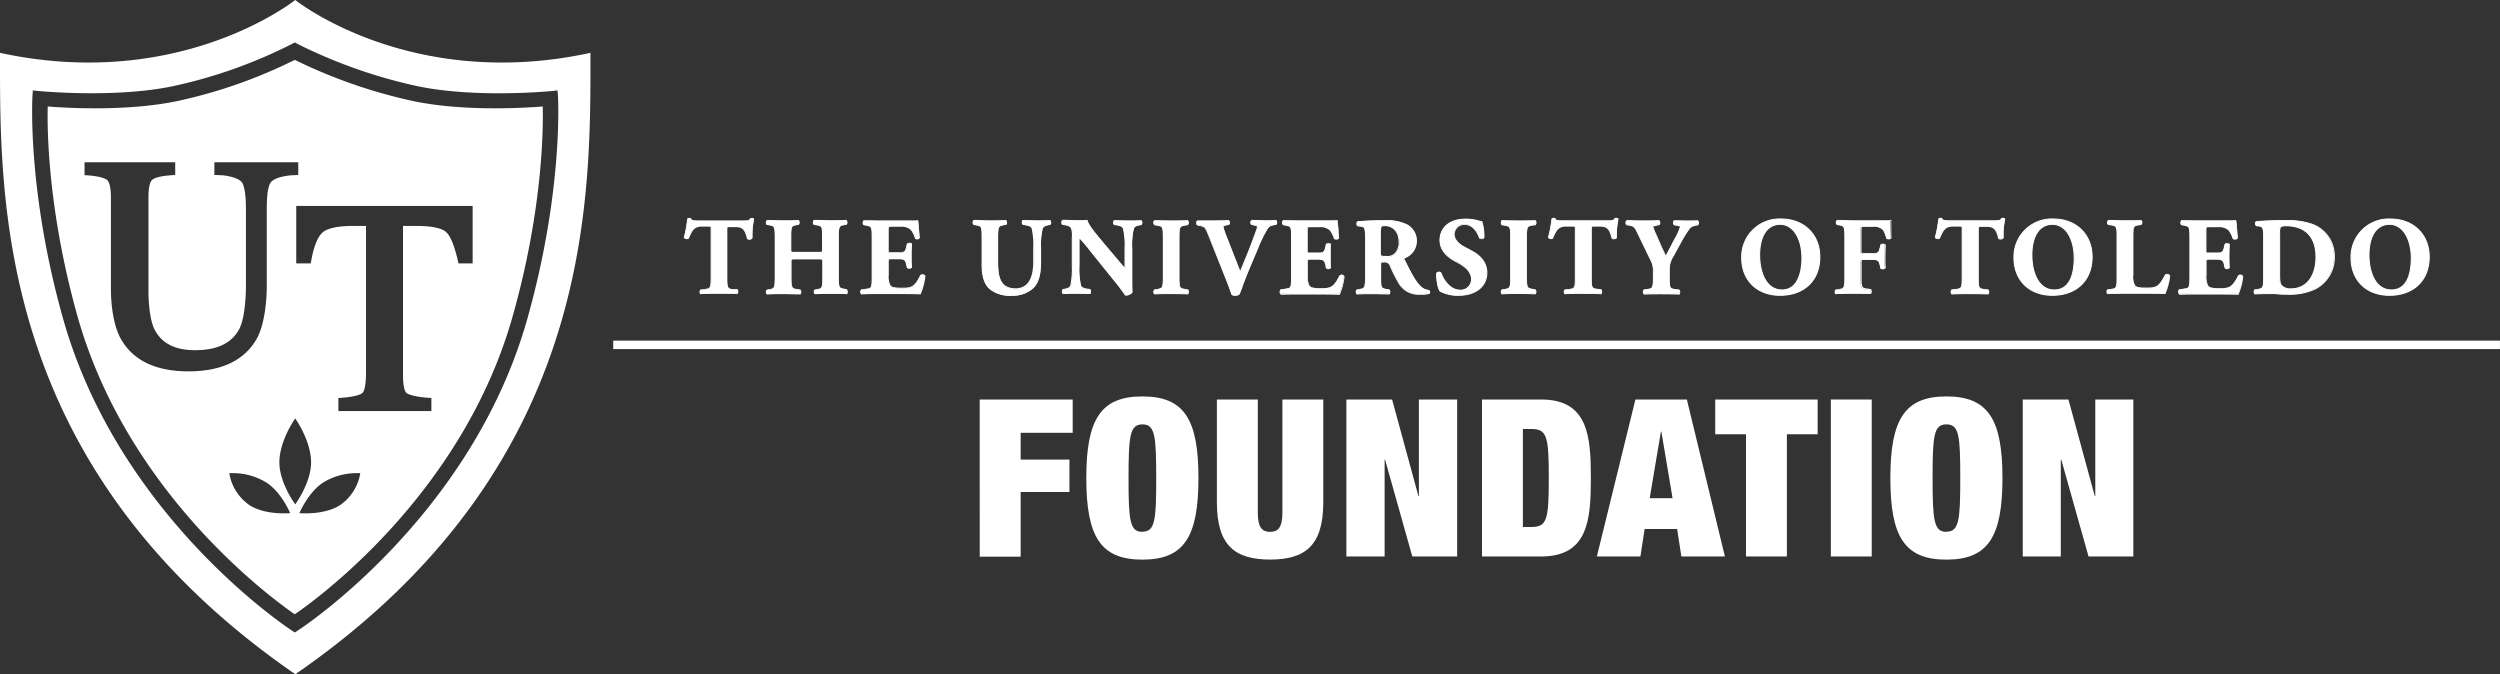 <svg xmlns="http://www.w3.org/2000/svg" viewBox="0 0 591.41 159.52"><rect x="0" y="0" width="591.41" height="159.52" fill="#333333" stroke="none"/><defs><style>.cls-1{fill:#fff;}</style></defs><g id="_1-Color" data-name="1-Color"><path class="cls-1" d="M227.23,69.11c-42.66,9.26-69.84-12.5-69.84-12.5S130.2,78.37,87.55,69.11c0,34.84-1,98.17,69.86,147C228.27,167.28,227.23,104,227.23,69.11Zm-14.89,62.77c-13.25,47.21-53.94,73.64-54.35,73.9l-.69.45-.69-.45c-.41-.26-40.92-26.69-54.17-73.9-8.54-30.43-7.22-52.37-7.21-52.59L95.32,78l1.32.14c.18,0,18,1.77,31.9-1.16a115.9,115.9,0,0,0,28.13-10l.61-.33.61.33a120.15,120.15,0,0,0,28.34,10c13.92,2.93,31.72,1.18,31.9,1.16l1.32-.14.09,1.33C219.56,79.51,220.88,101.45,212.34,131.88Z" transform="translate(-87.55 -56.61)"/><path class="cls-1" d="M215.94,81.8c-4.42.35-18.78,1.22-30.76-1.3a122.42,122.42,0,0,1-27.89-9.73,118,118,0,0,1-27.7,9.73c-12,2.52-26.33,1.65-30.75,1.3-.13,5-.07,24.19,7,49.48,11.82,42.11,46.16,67,51.44,70.65,5.28-3.62,39.78-28.57,51.59-70.65C216,106,216.07,86.81,215.94,81.8Zm-83.79,62.66c-7.79,0-13.19-2.61-16.05-7.76-1.54-2.73-2.31-7.35-2.31-11.76V103.37c0-2.92-.54-3.85-.86-4.14s-1.39-.88-4.51-1.13l-.87-.06V95H129V98l-.87.06c-3.18.22-4.24.78-4.59,1.1s-.87,1.22-.87,4.17v22.07c0,3.46.46,7.17,1.39,9.05,1.68,3.36,4.83,5,9.64,5,5.3,0,8.74-1.68,10.52-5.15,1-2,1.51-6.11,1.51-10.35V106c0-4.57-.68-6-1.09-6.42s-1.7-1.23-4.53-1.51L138.26,98V95h19.85V98l-1.84.09c-3,.33-4.16,1.05-4.61,1.6s-1,1.9-1,6.33v18c0,4.9-.78,9.8-2.31,12.61C145.47,141.82,140,144.46,132.15,144.46Zm14.37,31.61a11.39,11.39,0,0,1-4.73-7.51,15.1,15.1,0,0,1,8.87,2.26c3.56,2.36,5.53,7.18,5.53,7.18S150.3,178.56,146.52,176.07ZM153.64,166c0-5.16,3.75-10.41,3.75-10.41s3.75,5.25,3.75,10.41c0,4.85-3.75,9.92-3.75,9.92S153.64,170.85,153.64,166Zm14.41,10.07c-3.79,2.49-9.67,1.93-9.67,1.93s2-4.82,5.53-7.18a15.09,15.09,0,0,1,8.87-2.26A11.44,11.44,0,0,1,168.05,176.07ZM196,118.92l-.16-.74c-1-4.32-2-6-2.79-6.7s-2.59-1.43-7.25-1.43h-2.91v35.38c0,3.18.62,4,.89,4.2s1.53.82,4.95,1.07l.87.06v3.09h-22v-3.09l.87-.06c3.63-.28,4.6-.91,4.85-1.16s.82-1.23.82-4.92V110.05H171.2c-4.46,0-6.39.79-7.22,1.45s-2,2.34-2.78,6.65l-.14.77h-3.43v-13.6h41.73v13.6Z" transform="translate(-87.55 -56.61)"/><rect class="cls-1" x="145.07" y="80.58" width="446.33" height="2"/><path class="cls-1" d="M534.87,108.78h0v0c-.34.05-1.68.08-3.51.08H525.9c-1.27,0-2.57,0-3.68-.07a.44.44,0,0,0-.24.39.62.62,0,0,0,.2.58l.52.08c1.15.23,1.29.4,1.29,2.8v9.67c0,2.41-.14,2.57-1.29,2.75l-.88.14a.64.64,0,0,0-.17.48.6.6,0,0,0,.2.49c1.6,0,2.89-.08,4-.08s2.52,0,4.14.08h0a.68.68,0,0,0,.15-.48.64.64,0,0,0-.17-.49l-1-.13c-1.15-.18-1.3-.34-1.3-2.75v-3.51c0-.69,0-.74.7-.74h2c1.35,0,1.6.19,1.89,1.43l.13.64a.81.81,0,0,0,1.06-.06c-.06-.75-.08-1.71-.08-2.7s0-2,.07-2.8a.7.7,0,0,0-.55-.2.59.59,0,0,0-.5.19l-.13.62c-.29,1.26-.51,1.43-1.89,1.43h-2c-.68,0-.7,0-.7-.75v-4.7c0-1,0-1,.83-1h2a3.07,3.07,0,0,1,2.52.84,6.81,6.81,0,0,1,.77,2,.93.93,0,0,0,.51.14c.27,0,.47-.1.53-.28-.05-1.66-.05-3.43-.09-4Z" transform="translate(-87.55 -56.61)"/><path class="cls-1" d="M521.81,126.26l0,0a.7.7,0,0,1-.25-.59.74.74,0,0,1,.22-.58l0,0,.88-.13c1-.16,1.19-.19,1.19-2.63V112.6c0-2.44-.16-2.47-1.2-2.68l-.56-.09a.74.74,0,0,1-.25-.71.55.55,0,0,1,.32-.49h.05c1.12,0,2.43.08,3.67.08h5.46c1.82,0,3.16,0,3.49-.08l.13,0,0,.23c0,.29,0,.9,0,1.66s0,1.54.05,2.34v0a.63.63,0,0,1-.65.37,1,1,0,0,1-.58-.17l0,0v0a6.84,6.84,0,0,0-.75-2,2.94,2.94,0,0,0-2.42-.8h-2c-.7,0-.7,0-.7.91v4.7c0,.62,0,.62.57.62h2c1.31,0,1.5-.13,1.77-1.33l.15-.67a.73.73,0,0,1,.6-.24.79.79,0,0,1,.65.26l0,0v0c0,.88-.07,1.85-.07,2.79s0,2,.08,2.7v0l0,0a.78.78,0,0,1-.66.29.74.74,0,0,1-.59-.23l0,0-.13-.64c-.28-1.18-.47-1.33-1.77-1.33h-2c-.57,0-.57,0-.57.62v3.51c0,2.44.16,2.47,1.19,2.63l1,.13,0,0a.8.8,0,0,1,.21.59.83.83,0,0,1-.19.58l0,0H530c-1.71-.06-2.95-.08-4.14-.08s-2.44,0-4,.08Zm4.09-.33c1.18,0,2.41,0,4.1.08a.75.75,0,0,0,.08-.37.55.55,0,0,0-.1-.37l-.92-.13c-1.26-.19-1.4-.49-1.4-2.87v-3.51c0-.75.05-.87.82-.87h2c1.41,0,1.71.23,2,1.53l.13.61a.64.64,0,0,0,.38.11.62.62,0,0,0,.43-.14c0-.75-.08-1.69-.08-2.67s0-1.88.07-2.76a.66.66,0,0,0-.42-.12.6.6,0,0,0-.39.12l-.12.6c-.3,1.31-.58,1.52-2,1.52h-2c-.77,0-.82-.12-.82-.87v-4.7c0-1,0-1.16,1-1.16h2a3.21,3.21,0,0,1,2.62.89,6.74,6.74,0,0,1,.77,2,.89.89,0,0,0,.41.1.42.42,0,0,0,.4-.18c0-.8,0-1.62,0-2.32s0-1.3,0-1.61c-.49,0-1.74.07-3.39.07H525.9c-1.24,0-2.53,0-3.65-.08a.37.37,0,0,0-.14.28.55.55,0,0,0,.12.46l.48.07c1.28.25,1.41.53,1.41,2.92v9.67c0,2.38-.15,2.68-1.4,2.87l-.84.13a.61.61,0,0,0-.1.37.58.58,0,0,0,.11.37C523.48,126,524.75,125.93,525.9,125.93Z" transform="translate(-87.55 -56.61)"/><path class="cls-1" d="M265.52,108.17a.64.64,0,0,0-.37.1c-.23.53-.63.55-2.31.55h-9.67c-2,0-2-.11-2.16-.54a.67.67,0,0,0-.39-.11.62.62,0,0,0-.4.16c-.05.26-.09.57-.14.91a23.86,23.86,0,0,1-.71,3.53.64.64,0,0,0,.62.34.73.73,0,0,0,.4-.11c.77-1.86,1.3-2.91,3.19-2.91h1.62c.59,0,.59.09.59.72v11.46c0,2.41-.15,2.57-1.3,2.75l-1.19.14a.64.64,0,0,0-.17.48.6.6,0,0,0,.2.49c1.82,0,3.17-.08,4.42-.08s2.46,0,4.15.08h0a.68.68,0,0,0,.15-.48.64.64,0,0,0-.17-.49l-1-.13c-1.15-.18-1.29-.34-1.29-2.75V110.81c0-.65.06-.72.66-.72h1.56c2,0,2.3,1.26,2.73,2.87.08.13.32.15.42.15a.74.74,0,0,0,.61-.25,18.77,18.77,0,0,1,.38-4.49A.6.6,0,0,0,265.52,108.17Z" transform="translate(-87.55 -56.61)"/><path class="cls-1" d="M253.29,126.26l0,0a.7.7,0,0,1-.25-.59.74.74,0,0,1,.22-.58l0,0,1.22-.14c1-.16,1.18-.19,1.18-2.63V110.81c0-.6,0-.6-.46-.6h-1.61c-1.83,0-2.31,1-3.08,2.84l0,0,0,0a1,1,0,0,1-.47.13.78.78,0,0,1-.74-.42l0,0,0,0a23.76,23.76,0,0,0,.71-3.52c0-.35.09-.65.14-.91v0l0,0a.77.77,0,0,1,.94,0l0,0,0,0c.11.36.14.46,2,.46h9.67c1.69,0,2,0,2.19-.48l0,0,0,0a.71.71,0,0,1,.43-.11.69.69,0,0,1,.52.25l0,0,0,.05a19.19,19.19,0,0,0-.38,4.46v.06a.81.81,0,0,1-.72.31.63.63,0,0,1-.53-.21v0c-.43-1.61-.74-2.78-2.61-2.78h-1.56c-.52,0-.54,0-.54.6v11.46c0,2.44.16,2.47,1.19,2.63L262,125l0,0a.8.8,0,0,1,.21.59.83.83,0,0,1-.19.58l0,0h-.06c-1.77-.06-3.05-.08-4.16-.08s-2.5,0-4.42.08Zm4.46-.33c1.1,0,2.37,0,4.12.08a.75.75,0,0,0,.08-.37.55.55,0,0,0-.1-.37l-1-.13c-1.27-.19-1.41-.49-1.41-2.87V110.81c0-.72.12-.85.79-.85h1.56c2.05,0,2.42,1.36,2.84,2.94a.44.44,0,0,0,.31.08.67.67,0,0,0,.48-.15,19.28,19.28,0,0,1,.37-4.43.5.5,0,0,0-.28-.1.45.45,0,0,0-.27.06c-.28.59-.83.59-2.41.59h-9.67c-1.9,0-2.1-.09-2.27-.59a.51.51,0,0,0-.56,0c-.05.25-.09.53-.13.85a24.75,24.75,0,0,1-.71,3.51.57.57,0,0,0,.49.23.82.82,0,0,0,.31-.07c.75-1.84,1.32-3,3.29-3h1.61c.68,0,.71.19.71.85v11.46c0,2.38-.14,2.68-1.4,2.87l-1.15.14a.55.55,0,0,0-.1.36.56.56,0,0,0,.11.37C255.27,126,256.58,125.93,257.75,125.93Z" transform="translate(-87.55 -56.61)"/><path class="cls-1" d="M287.31,125.05c-1.17-.21-1.32-.38-1.32-2.78V112.6c0-2.4.15-2.57,1.32-2.8l.54-.08a.67.67,0,0,0,.17-.49.62.62,0,0,0-.19-.49c-1.22.06-2.42.08-3.67.08s-2.48,0-4-.07a.76.76,0,0,0,0,1l.71.11c1.14.2,1.29.32,1.29,2.77v3c0,.74,0,.74-1.06.74h-5.4c-1.06,0-1.06,0-1.06-.74v-3c0-2.4.14-2.57,1.24-2.8l.57-.08a.67.67,0,0,0,.17-.49.6.6,0,0,0-.2-.49c-1.11.05-2.39.08-3.61.08s-2.61,0-3.89-.07a.73.73,0,0,0,0,1l.62.08c1.15.23,1.3.4,1.3,2.8v9.67c0,2.4-.15,2.57-1.29,2.8l-.64.09a.61.61,0,0,0-.18.48.6.6,0,0,0,.2.49c1.33,0,2.63-.08,3.87-.08s2.45,0,4,.07a.61.61,0,0,0,.17-.48.61.61,0,0,0-.18-.49l-.83-.1c-1.15-.21-1.3-.38-1.3-2.78v-3.74c0-.71,0-.72,1.06-.72h5.4c1.06,0,1.06,0,1.06.72v3.74c0,2.45-.15,2.58-1.29,2.8l-.59.09a.61.61,0,0,0-.17.48.59.59,0,0,0,.19.49c1.25,0,2.54-.08,3.82-.08s2.47,0,3.77.08h0a.61.61,0,0,0,.17-.48.61.61,0,0,0-.18-.49Z" transform="translate(-87.55 -56.61)"/><path class="cls-1" d="M280.3,126.26l0,0a.76.76,0,0,1-.25-.6.78.78,0,0,1,.22-.58l0,0,.62-.09c1.05-.21,1.19-.24,1.19-2.68v-3.74c0-.59,0-.59-.94-.59h-5.4c-.93,0-.93,0-.93.59v3.74c0,2.44.15,2.47,1.19,2.65l.88.13a.72.72,0,0,1,.24.59.78.78,0,0,1-.22.58l0,0h0c-1.62,0-2.88-.07-4-.07-1.24,0-2.54,0-3.87.08h0l0,0a.73.73,0,0,1-.25-.6.78.78,0,0,1,.22-.58l0,0,.67-.09c1-.21,1.19-.24,1.19-2.68V112.6c0-2.44-.16-2.47-1.2-2.68l-.67-.09a.75.75,0,0,1-.24-.6.78.78,0,0,1,.22-.58l0,0h0c1.37,0,2.68.07,3.89.07s2.49,0,3.61-.08h0l0,0a.7.7,0,0,1,.25.59.77.77,0,0,1-.22.59l-.06,0-.56.09c-1,.2-1.13.23-1.13,2.67v3c0,.62,0,.62.93.62h5.4c.94,0,.94,0,.94-.62v-3c0-2.44-.14-2.46-1.2-2.65l-.75-.12a.87.87,0,0,1,0-1.18l0,0h0c1.6,0,2.82.07,4,.07s2.45,0,3.66-.08h0l0,0a.72.72,0,0,1,.24.59.77.77,0,0,1-.22.59l-.05,0-.54.09c-1.05.2-1.21.23-1.21,2.67v9.67c0,2.44.16,2.47,1.21,2.65l.68.13a.75.75,0,0,1,.24.59.78.78,0,0,1-.22.58l0,0h-.05c-1.32-.06-2.58-.08-3.78-.08s-2.56,0-3.81.08Zm3.86-.33c1.19,0,2.44,0,3.74.08a.65.65,0,0,0,.1-.37.52.52,0,0,0-.12-.37l-.59-.1c-1.28-.22-1.42-.52-1.42-2.9V112.6c0-2.37.14-2.67,1.42-2.92l.5-.08a.61.61,0,0,0,.1-.37.52.52,0,0,0-.11-.36c-1.19,0-2.38.08-3.62.08s-2.35,0-3.92-.07a.66.66,0,0,0,0,.73l.66.09c1.27.23,1.41.5,1.41,2.9v3c0,.84-.1.87-1.19.87h-5.4c-1.07,0-1.18,0-1.18-.87v-3c0-2.39.12-2.66,1.34-2.92l.53-.08a.61.61,0,0,0,.1-.37.55.55,0,0,0-.11-.36c-1.1,0-2.37.08-3.57.08s-2.5,0-3.85-.07a.64.64,0,0,0-.09.35.59.59,0,0,0,.11.38l.59.07c1.28.25,1.41.53,1.41,2.92v9.67c0,2.37-.15,2.67-1.4,2.92l-.61.09a.55.55,0,0,0-.1.36.53.53,0,0,0,.11.36c1.32,0,2.6-.07,3.83-.07,1.08,0,2.32,0,3.93.07a.68.68,0,0,0,.09-.36.56.56,0,0,0-.11-.37l-.8-.1c-1.26-.22-1.4-.52-1.4-2.9v-3.74c0-.82.11-.84,1.18-.84h5.4c1.09,0,1.19,0,1.19.84v3.74c0,2.4-.13,2.68-1.4,2.92l-.56.08a.61.61,0,0,0-.1.37.53.53,0,0,0,.11.36C281.62,126,282.89,125.93,284.16,125.93Z" transform="translate(-87.55 -56.61)"/><path class="cls-1" d="M305.73,121.6a.54.54,0,0,0-.44.19c-1.46,3-2.36,3-4.54,3-1.89,0-2.38-.21-2.7-.66a4.5,4.5,0,0,1-.41-2.44v-3.1c0-.77,0-.77.69-.77h1.79c1.35,0,1.61.2,1.89,1.43l.14.66a.64.64,0,0,0,.5.18.58.58,0,0,0,.53-.23c-.06-.83-.08-1.76-.08-2.75s0-1.92.07-2.78a.6.6,0,0,0-.51-.19.69.69,0,0,0-.52.18L302,115c-.28,1.22-.52,1.4-1.89,1.4h-1.79c-.67,0-.69,0-.69-.74v-4.55c0-1,0-1,.82-1h2.08a3.43,3.43,0,0,1,2.52.79,6.13,6.13,0,0,1,1,2.06.73.73,0,0,0,.48.16.58.58,0,0,0,.55-.29c-.08-1-.18-2.12-.25-2.91-.05-.54-.08-1-.13-1.16-.31.05-1.68.08-3.48.08H295.7c-1.25,0-2.51,0-3.76-.07a.63.63,0,0,0-.23.51.51.51,0,0,0,.19.46l.65.13c1.15.21,1.3.37,1.3,2.72v9.7c0,2.38-.15,2.54-1.3,2.7l-1.23.18a.56.56,0,0,0-.18.43.68.68,0,0,0,.2.55c2,0,3.22-.08,4.47-.08h3.38c2.38,0,4.74,0,6,.08h0v0a14.76,14.76,0,0,0,1.09-4.19A.61.61,0,0,0,305.73,121.6Z" transform="translate(-87.55 -56.61)"/><path class="cls-1" d="M291.3,126.26l0,0a.76.76,0,0,1-.25-.65.65.65,0,0,1,.23-.53l.05,0,1.24-.19c1-.13,1.18-.15,1.18-2.57v-9.7c0-2.38-.16-2.41-1.19-2.59l-.7-.15a.63.63,0,0,1-.24-.58.71.71,0,0,1,.29-.61l0,0h0c1.29,0,2.55.08,3.75.08h5.52c1.8,0,3.16,0,3.46-.08l.11,0,0,.11c.05.21.08.58.14,1.18.07.81.16,1.88.24,2.91v0a.68.68,0,0,1-.66.37A.84.84,0,0,1,304,113l0,0v0a5.84,5.84,0,0,0-1-2,3.29,3.29,0,0,0-2.43-.76h-2.08c-.7,0-.7,0-.7.86v4.55c0,.62,0,.62.57.62h1.8c1.3,0,1.5-.15,1.76-1.31l.16-.7a.84.84,0,0,1,.61-.23c.11,0,.49,0,.62.26l0,0v0c-.05.88-.08,1.81-.08,2.77s0,1.91.08,2.74v.07a.75.75,0,0,1-.64.3.76.76,0,0,1-.6-.23l0,0-.14-.67c-.27-1.16-.48-1.32-1.76-1.32h-1.8c-.57,0-.57,0-.57.64v3.1a4.47,4.47,0,0,0,.39,2.37c.3.41.76.61,2.6.61,2.19,0,3,0,4.43-2.92a.63.63,0,0,1,.55-.26.72.72,0,0,1,.71.4v.05a15.19,15.19,0,0,1-1.11,4.24l0,.07-.09,0c-1.29-.05-3.64-.08-6-.08h-3.38c-1.28,0-2.61,0-4.47.08Zm.07-1a.52.52,0,0,0-.1.32.61.61,0,0,0,.11.42c1.84-.05,3.16-.08,4.43-.08h3.38c2.35,0,4.67,0,5.95.07a14.73,14.73,0,0,0,1.05-4.06.54.54,0,0,0-.46-.21.44.44,0,0,0-.34.13c-1.48,3-2.47,3-4.64,3-1.95,0-2.46-.23-2.8-.71a4.67,4.67,0,0,1-.44-2.52v-3.1c0-.83.07-.89.82-.89h1.8c1.39,0,1.71.24,2,1.52l.13.63a.65.65,0,0,0,.78,0c-.05-.83-.08-1.74-.08-2.72s0-1.87.07-2.74a.72.72,0,0,0-.78,0l-.12.61c-.3,1.28-.6,1.51-2,1.51h-1.8c-.74,0-.82-.08-.82-.87v-4.55c0-1,0-1.11.95-1.11h2.08a3.53,3.53,0,0,1,2.61.84,6,6,0,0,1,1,2.07.67.67,0,0,0,.37.1.48.48,0,0,0,.42-.18c-.08-1-.17-2.08-.24-2.86,0-.44-.07-.82-.11-1.05-.46,0-1.72.07-3.38.07H295.7c-1.19,0-2.44,0-3.72-.08a.54.54,0,0,0-.14.39.43.43,0,0,0,.11.35l.63.12c1.25.22,1.39.52,1.39,2.84v9.7c0,2.36-.14,2.65-1.4,2.82Z" transform="translate(-87.55 -56.61)"/><path class="cls-1" d="M333.17,108.82c-1.07,0-2.08,0-3.51-.07a.81.81,0,0,0,0,1l.7.13c.68.12,1.25.27,1.48.81a17.19,17.19,0,0,1,.39,4.74v3.15c0,4.27-1.45,6.44-4.31,6.44-3.92,0-4.25-3.29-4.25-6.36v-6c0-2.4.15-2.57,1.3-2.8l.63-.11a.59.59,0,0,0,.18-.47.61.61,0,0,0-.2-.48c-1.25.05-2.52.08-3.79.08s-2.56,0-3.82-.07a.48.48,0,0,0-.22.42.61.61,0,0,0,.18.53l.65.13c1.15.2,1.3.37,1.3,2.77v6.5c0,2.94.61,4.81,1.94,5.91a7.72,7.72,0,0,0,5.17,1.46,7.08,7.08,0,0,0,5.17-1.88c1.47-1.64,1.68-4,1.68-6.3v-2.91a17.35,17.35,0,0,1,.38-4.74c.23-.54.72-.69,1.38-.84l.49-.11a.6.6,0,0,0,.14-.45.66.66,0,0,0-.17-.5C335.08,108.8,334.12,108.82,333.17,108.82Z" transform="translate(-87.55 -56.61)"/><path class="cls-1" d="M327,126.59a7.85,7.85,0,0,1-5.25-1.49c-1.36-1.12-2-3-2-6v-6.5c0-2.44-.15-2.46-1.19-2.65l-.7-.15a.71.71,0,0,1-.24-.64.64.64,0,0,1,.29-.52l0,0h0c1.28,0,2.6.08,3.81.08s2.54,0,3.79-.08h0l0,0a.71.71,0,0,1,.25.58.73.73,0,0,1-.22.57l-.05,0-.64.12c-1,.2-1.2.23-1.2,2.67v6c0,3,.32,6.23,4.13,6.23,2.78,0,4.19-2.12,4.19-6.31v-3.15a17.31,17.31,0,0,0-.38-4.69c-.21-.48-.75-.62-1.39-.74l-.74-.14,0,0a.74.74,0,0,1-.2-.55.84.84,0,0,1,.18-.57l0,0h.05c1.42,0,2.43.07,3.51.07s1.91,0,2.9-.08h.05l0,0a.75.75,0,0,1,.22.59.79.79,0,0,1-.18.54l0,0-.52.12c-.65.15-1.09.29-1.29.77a17.31,17.31,0,0,0-.38,4.69v2.91c0,2.33-.21,4.72-1.7,6.38A7.21,7.21,0,0,1,327,126.59Zm-9-17,.62.13c1.25.22,1.39.52,1.39,2.89v6.5c0,2.9.61,4.74,1.9,5.81a7.61,7.61,0,0,0,5.09,1.43,6.94,6.94,0,0,0,5.08-1.84c1.44-1.6,1.64-3.93,1.64-6.21v-2.91a17.13,17.13,0,0,1,.4-4.79c.25-.59.79-.75,1.46-.91l.45-.1a.62.62,0,0,0,.09-.34.65.65,0,0,0-.1-.37c-1,0-1.92.08-2.86.08s-2.06,0-3.45-.07a.8.8,0,0,0-.08.36.57.57,0,0,0,.1.34l.66.12c.71.14,1.32.29,1.58.89a17.54,17.54,0,0,1,.4,4.79v3.15c0,4.35-1.5,6.56-4.44,6.56-4,0-4.38-3.35-4.38-6.48v-6c0-2.37.15-2.67,1.4-2.92l.61-.11a.64.64,0,0,0,0-.7c-1.24,0-2.5.08-3.75.08s-2.51,0-3.78-.08a.41.41,0,0,0-.14.31A.52.52,0,0,0,318,109.58Z" transform="translate(-87.55 -56.61)"/><path class="cls-1" d="M354.65,108.82c-1.07,0-2.08,0-3.51-.07a.83.83,0,0,0,0,1l.7.11c.67.12,1.25.27,1.48.81a17.45,17.45,0,0,1,.39,4.74V119c0,.4,0,.77,0,1l0,.11c-.39-.39-.83-.91-1.44-1.62l-1-1.22-2.44-2.89c-2.2-2.6-3.78-4.48-4.07-5.63-.53.05-1.29.08-2.18.08-1.1,0-2.41,0-3.6-.08a.38.38,0,0,0-.21.27.8.8,0,0,0,.12.71l.72.11c.86.17,1.27.41,1.46.86a5.44,5.44,0,0,1,.18,2.2v6.6a19.28,19.28,0,0,1-.36,4.75c-.23.53-.73.68-1.41.83l-.46.09a.82.82,0,0,0,0,1c1,0,1.95-.08,2.91-.08s2.08,0,3.51.07a.84.84,0,0,0,0-1l-.73-.1c-.67-.13-1.25-.29-1.48-.81a17.54,17.54,0,0,1-.39-4.75v-5a12,12,0,0,1,.05-1.53l0-.1a29.19,29.19,0,0,1,2.82,3.31l6,7.44c.88,1.09,1.57,2.07,1.9,2.55.21.3.21.3.23.3a2,2,0,0,0,1.57-.64c-.05-.86-.05-2.47-.05-4.18v-6.22a17.45,17.45,0,0,1,.39-4.74c.23-.54.71-.69,1.38-.84l.48-.09a.67.67,0,0,0,.15-.5.69.69,0,0,0-.17-.47C356.51,108.8,355.59,108.82,354.65,108.82Z" transform="translate(-87.55 -56.61)"/><path class="cls-1" d="M353.81,126.54c-.09,0-.09,0-.33-.35s-1-1.44-1.9-2.54l-6-7.44a40.69,40.69,0,0,0-2.65-3.15c0,.27,0,.69,0,1.39v5a17.23,17.23,0,0,0,.38,4.7c.2.47.74.61,1.39.73l.76.11,0,0a.79.79,0,0,1,.2.56.88.88,0,0,1-.18.59l0,0h-.06c-1.33,0-2.43-.07-3.5-.07s-1.91,0-2.9.08h-.06l0,0a.87.87,0,0,1-.21-.59.83.83,0,0,1,.18-.56l0,0,.5-.09c.66-.15,1.1-.28,1.31-.76a19.49,19.49,0,0,0,.35-4.7v-6.6a5.63,5.63,0,0,0-.16-2.14c-.17-.42-.56-.64-1.37-.8l-.76-.11,0,0a.91.91,0,0,1-.15-.83.51.51,0,0,1,.3-.36h0c1.19,0,2.5.08,3.59.08.89,0,1.64,0,2.17-.08h.11l0,.1c.28,1.12,1.85,3,4,5.58l2.44,2.89c.4.45.74.86,1.05,1.22.51.61.91,1.07,1.26,1.44,0-.23,0-.53,0-.87v-3.59a17.14,17.14,0,0,0-.38-4.69c-.2-.48-.75-.62-1.39-.74l-.73-.11,0,0a.75.75,0,0,1-.2-.56.78.78,0,0,1,.18-.58l0,0h.05c1.42,0,2.43.07,3.51.07s1.86,0,2.9-.08h.05l0,0a.76.76,0,0,1,.22.56.81.81,0,0,1-.19.59l0,0-.52.1c-.64.14-1.08.28-1.29.76a17.74,17.74,0,0,0-.37,4.69v6.22c0,1.71,0,3.32.05,4.17v0l0,0A2.14,2.14,0,0,1,353.81,126.54Zm-11-13.92.13.11a29.6,29.6,0,0,1,2.84,3.33l6,7.43c.9,1.11,1.6,2.12,1.9,2.56a2.46,2.46,0,0,1,.17.24,2,2,0,0,0,1.41-.54c-.05-.87-.05-2.47-.05-4.15v-6.22a17.91,17.91,0,0,1,.39-4.79c.26-.59.79-.75,1.47-.91l.45-.08a.67.67,0,0,0,.09-.38.73.73,0,0,0-.1-.35c-1,0-1.94.08-2.86.08s-2.07,0-3.45-.07a.62.62,0,0,0-.08.37.55.55,0,0,0,.1.36l.66.09c.71.14,1.32.29,1.57.89a17.33,17.33,0,0,1,.4,4.79V119a10.3,10.3,0,0,1,0,1l0,.13-.07.19-.14-.14c-.4-.4-.84-.92-1.44-1.63-.31-.36-.65-.77-1.05-1.22l-2.44-2.88c-2.14-2.55-3.7-4.4-4.06-5.58-.53,0-1.25.07-2.09.07-1.08,0-2.39,0-3.58-.08a.33.33,0,0,0-.11.18.72.72,0,0,0,.06.56l.68.09c.92.19,1.35.45,1.55.94a5.44,5.44,0,0,1,.19,2.25v6.6a19,19,0,0,1-.37,4.79c-.25.6-.8.76-1.49.91l-.42.08a.61.61,0,0,0-.09.35.69.69,0,0,0,.1.38c1,0,1.92-.07,2.86-.07s2.14,0,3.45.06a.8.8,0,0,0,.08-.36.59.59,0,0,0-.1-.36l-.68-.1c-.72-.14-1.33-.3-1.59-.88a18,18,0,0,1-.39-4.8v-5a11.11,11.11,0,0,1,.05-1.56v0l0-.09Z" transform="translate(-87.55 -56.61)"/><path class="cls-1" d="M367.83,109.85l.75-.13a.67.67,0,0,0,.17-.49.6.6,0,0,0-.2-.49c-1.42.06-2.71.08-3.92.08s-2.53,0-4-.07a.65.65,0,0,0-.18.48.61.61,0,0,0,.19.49l.73.13c1.17.21,1.32.38,1.32,2.8v9.57c0,2.43-.15,2.6-1.32,2.8l-.74.14a.61.61,0,0,0-.18.48.6.6,0,0,0,.2.49c1.42,0,2.72-.08,3.95-.08s2.47,0,3.9.08h0a.67.67,0,0,0,.19-.52.53.53,0,0,0-.18-.45l-.73-.13c-1.17-.2-1.32-.37-1.32-2.8v-9.57C366.51,110.23,366.66,110.06,367.83,109.85Z" transform="translate(-87.55 -56.61)"/><path class="cls-1" d="M360.64,126.26l0,0a.7.7,0,0,1-.25-.59.78.78,0,0,1,.22-.58l.05,0,.75-.13c1.05-.19,1.22-.22,1.22-2.68v-9.57c0-2.46-.17-2.49-1.22-2.67l-.78-.15a.75.75,0,0,1-.24-.6.78.78,0,0,1,.22-.58l0,0h0c1.54,0,2.8.07,4,.07s2.5,0,3.92-.08h0l0,0a.72.72,0,0,1,.24.59.77.77,0,0,1-.22.59l0,0-.75.14c-1.05.18-1.21.21-1.21,2.67v9.57c0,2.46.16,2.49,1.21,2.68l.78.15a.63.63,0,0,1,.23.55.8.8,0,0,1-.23.62l0,0h0c-1.44-.06-2.71-.08-3.91-.08s-2.53,0-3.95.08Zm4-.33c1.19,0,2.46,0,3.86.08a.66.66,0,0,0,.12-.41.48.48,0,0,0-.1-.33l-.7-.13c-1.28-.22-1.42-.52-1.42-2.92v-9.57c0-2.4.14-2.7,1.42-2.92l.71-.13a.58.58,0,0,0,.1-.37.55.55,0,0,0-.11-.36c-1.4,0-2.67.08-3.88.08s-2.41,0-3.93-.07a.61.61,0,0,0-.09.35.59.59,0,0,0,.11.38l.7.12c1.28.22,1.43.52,1.43,2.92v9.57c0,2.4-.15,2.7-1.43,2.92l-.71.13a.61.61,0,0,0-.1.37.58.58,0,0,0,.11.37C362.13,126,363.4,125.93,364.63,125.93Z" transform="translate(-87.55 -56.61)"/><path class="cls-1" d="M389.35,108.74c-.76.06-1.55.08-2.41.08s-1.91,0-3.21-.07a.43.43,0,0,0-.26.35.64.64,0,0,0,.16.6l.75.18c.62.13.67.26.67.41a3.21,3.21,0,0,1-.25.92c-.33.93-1.39,3.83-2.06,5.43l-1,2.45c-.26.64-.51,1.22-.67,1.66,0,.08-.07.16-.11.23l-.12-.28c-.17-.41-.39-.94-.67-1.69l-2.29-5.85a23.65,23.65,0,0,1-1-2.85c0-.15.08-.33.63-.46l.8-.17a.78.78,0,0,0-.06-.94c-1.58.05-2.7.08-3.9.08-.83,0-1.48,0-2.17,0-.42,0-.86,0-1.38,0a.51.51,0,0,0-.23.34.77.77,0,0,0,.13.61l.87.21c1.08.27,1.08.27,2.1,2.78l4.21,10.59c.2.47.41,1.08.62,1.66s.34,1,.48,1.31a1.15,1.15,0,0,0,.73.22,1.68,1.68,0,0,0,.94-.23c.22-.54.46-1.16.73-1.88.47-1.24,1.06-2.79,1.9-4.78l1.9-4.49a29.51,29.51,0,0,1,2.15-4.37,1.83,1.83,0,0,1,1.41-.89l.69-.14a.74.74,0,0,0,.13-.57A.47.47,0,0,0,389.35,108.74Z" transform="translate(-87.55 -56.61)"/><path class="cls-1" d="M379.71,126.59a1.28,1.28,0,0,1-.81-.24l0,0c-.14-.33-.31-.79-.48-1.28v0c-.21-.59-.42-1.19-.61-1.66l-4.22-10.58c-1-2.45-1-2.45-2-2.71l-.91-.22,0,0a.86.86,0,0,1-.16-.71.66.66,0,0,1,.29-.43l0,0h0l1.38,0c.69,0,1.33,0,2.17,0,1.25,0,2.42,0,3.9-.08h0l0,0a.87.87,0,0,1,.09,1.11l0,0-.85.19c-.52.11-.52.27-.52.33a29,29,0,0,0,1,2.8l2.29,5.85c.29.77.51,1.3.67,1.69v0c.09-.26.22-.57.37-.92l.29-.71,1-2.44c.66-1.61,1.72-4.5,2.05-5.43a3.65,3.65,0,0,0,.25-.88c0-.07,0-.17-.57-.29l-.8-.19,0,0a.79.79,0,0,1-.2-.71.6.6,0,0,1,.34-.45h.05c1.35,0,2.28.08,3.21.08s1.65,0,2.4-.08h.06a.54.54,0,0,1,.28.47.8.8,0,0,1-.17.68l0,0-.73.14a1.7,1.7,0,0,0-1.32.84,29,29,0,0,0-2.15,4.35l-1.9,4.49c-.83,2-1.42,3.53-1.89,4.77l0,.09c-.26.69-.49,1.28-.7,1.8l0,0,0,0A1.78,1.78,0,0,1,379.71,126.59Zm-.62-.41a1,1,0,0,0,.62.16,1.58,1.58,0,0,0,.84-.19c.21-.5.43-1.08.68-1.75l0-.09c.47-1.24,1.06-2.79,1.89-4.78l1.9-4.49a31.16,31.16,0,0,1,2.17-4.39,1.94,1.94,0,0,1,1.48-.94l.66-.13a.66.66,0,0,0,.06-.44.36.36,0,0,0-.11-.27c-.75,0-1.53.08-2.38.08s-1.87,0-3.19-.08a.35.35,0,0,0-.16.25.61.61,0,0,0,.1.47l.72.17c.57.12.77.25.77.53a3.29,3.29,0,0,1-.27,1c-.32.94-1.38,3.83-2.05,5.44l-1,2.44-.29.72c-.15.35-.28.68-.38.94l-.23.5-.23-.55c-.16-.39-.39-.92-.68-1.69l-2.28-5.85a17.94,17.94,0,0,1-1.05-2.89c0-.29.23-.47.72-.58l.75-.16a.72.72,0,0,0,0-.7c-1.46,0-2.62.08-3.86.08-.85,0-1.49,0-2.17,0l-1.34,0a.39.39,0,0,0-.14.25.59.59,0,0,0,.08.47l.82.2c1.14.28,1.16.33,2.19,2.85L378,123.23c.19.47.41,1.08.61,1.66l0,0C378.79,125.41,379,125.85,379.09,126.18Z" transform="translate(-87.55 -56.61)"/><path class="cls-1" d="M404.94,121.6a.5.5,0,0,0-.43.19c-1.46,3-2.36,3-4.55,3-1.89,0-2.37-.21-2.7-.66a4.6,4.6,0,0,1-.41-2.44v-3.1c0-.77,0-.77.69-.77h1.8c1.34,0,1.61.2,1.89,1.43l.14.66a.62.62,0,0,0,.49.18.58.58,0,0,0,.53-.23c-.05-.81-.08-1.74-.08-2.75s0-1.94.08-2.78c-.08-.14-.32-.19-.51-.19a.68.68,0,0,0-.52.18l-.13.65c-.28,1.22-.53,1.4-1.89,1.4h-1.8c-.67,0-.69,0-.69-.74v-4.55c0-1,0-1,.82-1h2.08a3.46,3.46,0,0,1,2.53.79,6.33,6.33,0,0,1,1,2.06.7.7,0,0,0,.47.16.57.57,0,0,0,.55-.29c-.08-1.06-.18-2.15-.25-3a8.42,8.42,0,0,0-.13-1.12c-.31.05-1.67.08-3.48.08h-5.51c-1.26,0-2.52,0-3.76-.07a.58.58,0,0,0-.23.51.49.49,0,0,0,.19.46l.65.13c1.15.21,1.29.37,1.29,2.72v9.7c0,2.39-.14,2.54-1.29,2.7l-1.24.18a.56.56,0,0,0-.17.43.64.64,0,0,0,.19.55c1.95,0,3.23-.08,4.47-.08h3.38c2.39,0,4.74,0,6,.08h0v0a14.73,14.73,0,0,0,1.1-4.19A.64.64,0,0,0,404.94,121.6Z" transform="translate(-87.55 -56.61)"/><path class="cls-1" d="M390.51,126.26l0,0a.79.79,0,0,1-.25-.65.68.68,0,0,1,.23-.53l.05,0,1.24-.19c1-.13,1.19-.15,1.19-2.57v-9.7c0-2.38-.16-2.41-1.19-2.59l-.7-.15a.65.65,0,0,1-.25-.58.73.73,0,0,1,.29-.61l0,0h0c1.29,0,2.56.08,3.76.08h5.51c1.8,0,3.16,0,3.46-.08l.11,0,0,.11a10.51,10.51,0,0,1,.14,1.13c.07.8.17,1.9.24,3v0a.69.69,0,0,1-.67.37.86.86,0,0,1-.56-.19l0,0v0a6,6,0,0,0-1-2,3.28,3.28,0,0,0-2.43-.76h-2.08c-.69,0-.69,0-.69.86v4.55c0,.62,0,.62.56.62h1.8c1.3,0,1.5-.15,1.77-1.31l.15-.7a.86.86,0,0,1,.62-.23c.11,0,.48,0,.62.26v.07c-.05.87-.07,1.8-.07,2.77s0,1.93.08,2.74v0l0,0a.85.85,0,0,1-1.23.07l0,0-.13-.67c-.27-1.16-.49-1.32-1.77-1.32h-1.8c-.56,0-.56,0-.56.64v3.1a4.47,4.47,0,0,0,.39,2.37c.29.41.76.61,2.59.61,2.19,0,3,0,4.43-2.92a.64.64,0,0,1,.55-.26.72.72,0,0,1,.71.4v.05a14.53,14.53,0,0,1-1.11,4.24l0,.07-.09,0c-1.29-.05-3.65-.08-6-.08H395c-1.27,0-2.6,0-4.47.08Zm.07-1a.59.59,0,0,0-.1.32.66.66,0,0,0,.11.42c1.85-.05,3.16-.08,4.43-.08h3.38c2.35,0,4.67,0,6,.07a14.7,14.7,0,0,0,1.06-4.06.54.54,0,0,0-.47-.21.41.41,0,0,0-.33.13c-1.48,3-2.47,3-4.65,3-1.94,0-2.45-.23-2.8-.71a4.7,4.7,0,0,1-.43-2.52v-3.1c0-.83.06-.89.81-.89h1.8c1.4,0,1.72.24,2,1.52l.13.63a.57.57,0,0,0,.38.12.54.54,0,0,0,.4-.14c-.05-.81-.07-1.73-.07-2.72s0-1.88.07-2.74a.59.59,0,0,0-.38-.11.62.62,0,0,0-.41.12l-.12.61c-.29,1.28-.59,1.51-2,1.51h-1.8c-.74,0-.81-.08-.81-.87v-4.55c0-1,0-1.11.94-1.11h2.08a3.55,3.55,0,0,1,2.62.84,6,6,0,0,1,1,2.07.7.7,0,0,0,.37.1.48.48,0,0,0,.42-.18c-.08-1.05-.17-2.13-.24-2.92,0-.43-.07-.78-.11-1-.46,0-1.71.07-3.38.07h-5.51c-1.19,0-2.45,0-3.73-.08a.58.58,0,0,0-.14.39.43.43,0,0,0,.12.35l.62.12c1.25.22,1.4.52,1.4,2.84v9.7c0,2.36-.15,2.65-1.41,2.82Z" transform="translate(-87.55 -56.61)"/><path class="cls-1" d="M425.45,125.23a3.2,3.2,0,0,1-1.73-.72c-1.21-1-2.26-2.92-4-6.49-.13-.3-.11-.41.12-.53a4.22,4.22,0,0,0,2.77-3.93,4.29,4.29,0,0,0-2.3-3.88,11,11,0,0,0-5.12-.94c-2.59,0-4.71.12-6.46.24a.55.55,0,0,0-.26.49.49.49,0,0,0,.22.49l.7.1c1,.15,1.11.35,1.11,3v9.2c0,2.38-.14,2.55-1.29,2.75l-.72.14a.52.52,0,0,0-.17.42.64.64,0,0,0,.19.55c1.43,0,2.57-.08,3.8-.08s2.38,0,3.84.07a.72.72,0,0,0,.15-.55.57.57,0,0,0-.16-.42l-.71-.13c-1.15-.2-1.29-.37-1.29-2.75v-3.2c0-.49,0-.53.92-.53a1.3,1.3,0,0,1,1.35.89,33.09,33.09,0,0,0,2,4,5.3,5.3,0,0,0,5.07,2.75,5.73,5.73,0,0,0,2.08-.25.5.5,0,0,0,.09-.42A.44.44,0,0,0,425.45,125.23Zm-11.33-13.94c.05-1.23.05-1.28,1.08-1.28,2,0,3.37,1.53,3.37,3.81a3.75,3.75,0,0,1-.93,2.79,2.46,2.46,0,0,1-1.95.71c-1.53,0-1.57-.08-1.57-.95Z" transform="translate(-87.55 -56.61)"/><path class="cls-1" d="M423.49,126.33a5.44,5.44,0,0,1-5.18-2.8,34.16,34.16,0,0,1-2-4,1.16,1.16,0,0,0-1.23-.82c-.8,0-.8,0-.8.41v3.2c0,2.41.16,2.44,1.19,2.63l.76.15a.65.65,0,0,1,.22.52.86.86,0,0,1-.2.65l0,0h-.05c-1.57,0-2.71-.07-3.84-.07s-2.36,0-3.79.08h-.05l0,0a.79.79,0,0,1-.25-.65.68.68,0,0,1,.23-.53l.05,0,.71-.13c1-.19,1.2-.22,1.2-2.63v-9.2c0-2.66-.09-2.75-1-2.88l-.74-.12a.62.62,0,0,1-.29-.61.66.66,0,0,1,.34-.6h0c1.73-.11,3.85-.23,6.47-.23a11,11,0,0,1,5.18,1,4.41,4.41,0,0,1-.48,8c-.13.06-.18.09-.05.36,1.75,3.55,2.79,5.42,4,6.44a2.92,2.92,0,0,0,1.64.69l.05,0a.51.51,0,0,1,.28.39.63.63,0,0,1-.11.53l0,0A6,6,0,0,1,423.49,126.33ZM415,118.41a1.41,1.41,0,0,1,1.46,1,32.31,32.31,0,0,0,2,4,5.2,5.2,0,0,0,5,2.68,6,6,0,0,0,2-.22.45.45,0,0,0,.05-.3.29.29,0,0,0-.13-.21,3.19,3.19,0,0,1-1.76-.75c-1.24-1-2.29-2.94-4.06-6.52-.14-.31-.16-.53.17-.7a4.16,4.16,0,0,0,.46-7.59,10.73,10.73,0,0,0-5.05-.92c-2.6,0-4.71.12-6.43.23a.48.48,0,0,0-.17.37.44.44,0,0,0,.14.37l.68.1c1.17.17,1.22.51,1.22,3.13v9.2c0,2.35-.15,2.65-1.4,2.87l-.69.13a.56.56,0,0,0-.1.32.68.68,0,0,0,.11.41c1.42,0,2.54-.07,3.76-.07s2.25,0,3.79.07a.92.92,0,0,0,.08-.42.44.44,0,0,0-.1-.31l-.67-.13c-1.25-.22-1.4-.52-1.4-2.87v-3.2C414,118.46,414.15,118.41,415,118.41Zm.65-1c-1.55,0-1.7-.09-1.7-1.08v-5.08c.06-1.29.09-1.4,1.21-1.4,2.09,0,3.49,1.58,3.49,3.93a3.85,3.85,0,0,1-1,2.87A2.54,2.54,0,0,1,415.69,117.45Zm-1.45-6.16v5.08c0,.8,0,.83,1.45.83a2.33,2.33,0,0,0,1.86-.68,3.63,3.63,0,0,0,.89-2.7c0-2.2-1.3-3.68-3.24-3.68C414.29,110.14,414.29,110.14,414.24,111.29Z" transform="translate(-87.55 -56.61)"/><path class="cls-1" d="M435.57,115.9l-1.71-.91c-1.47-.77-2.35-1.86-2.35-2.94a2.37,2.37,0,0,1,2.62-2.38c1.72,0,2.88,1.66,3.4,3.22a.74.74,0,0,0,.52.18.55.55,0,0,0,.56-.29,12,12,0,0,0-.5-3.75,5.31,5.31,0,0,1-.88-.21,10.68,10.68,0,0,0-3-.41c-3.69,0-6.07,2-6.07,5,0,2.08,1.35,3.8,3.94,5.1,1.51.75,3.52,2,3.52,4.1a2.54,2.54,0,0,1-2.77,2.59c-2.2,0-3.92-2.37-4.44-4.07a.68.68,0,0,0-1.06.1c0,1.86.36,3.68.85,4.25a9.12,9.12,0,0,0,4.44,1c3.94,0,6.59-2.14,6.59-5.31C439.26,118.94,438.05,117.22,435.57,115.9Z" transform="translate(-87.55 -56.61)"/><path class="cls-1" d="M432.67,126.59a9.09,9.09,0,0,1-4.5-1l0,0c-.51-.59-.88-2.41-.88-4.33v0a.8.8,0,0,1,1.27-.12v0c.52,1.65,2.19,4,4.33,4a2.43,2.43,0,0,0,2.65-2.47c0-2-2-3.25-3.45-4-2.64-1.32-4-3.07-4-5.21,0-3.12,2.43-5.13,6.2-5.13a10.67,10.67,0,0,1,3,.42,6,6,0,0,0,.86.21h.07l0,.06a12.11,12.11,0,0,1,.5,3.8v0a.68.68,0,0,1-.67.37.85.85,0,0,1-.61-.23l0,0c-.5-1.51-1.63-3.12-3.28-3.12a2.25,2.25,0,0,0-2.49,2.25c0,1,.85,2.08,2.28,2.83l1.71.91c2.53,1.34,3.75,3.1,3.75,5.37C439.38,124.41,436.69,126.59,432.67,126.59Zm-4.36-1.21a9,9,0,0,0,4.36,1c3.87,0,6.46-2.08,6.46-5.18,0-2.17-1.18-3.86-3.62-5.15l-1.71-.91c-1.51-.79-2.41-1.93-2.41-3a2.48,2.48,0,0,1,2.74-2.5c1.77,0,3,1.68,3.51,3.27a.63.63,0,0,0,.41.13.49.49,0,0,0,.43-.19,12.11,12.11,0,0,0-.46-3.62,6.25,6.25,0,0,1-.83-.2,10.39,10.39,0,0,0-2.93-.41c-3.61,0-5.95,1.91-5.95,4.88,0,2,1.33,3.71,3.88,5,1.54.77,3.59,2,3.59,4.21a2.67,2.67,0,0,1-2.9,2.72c-2.25,0-4-2.41-4.56-4.14a.47.47,0,0,0-.37-.14.48.48,0,0,0-.44.22A8.37,8.37,0,0,0,428.31,125.38Z" transform="translate(-87.55 -56.61)"/><path class="cls-1" d="M450,109.85l.74-.13a.63.63,0,0,0,.17-.49.59.59,0,0,0-.19-.49c-1.43.06-2.71.08-3.92.08s-2.53,0-4-.07a.64.64,0,0,0-.17.48.61.61,0,0,0,.19.49l.73.13c1.17.21,1.32.38,1.32,2.8v9.57c0,2.43-.15,2.6-1.32,2.8l-.75.14a.64.64,0,0,0-.17.48.62.62,0,0,0,.19.49c1.43,0,2.72-.08,4-.08s2.47,0,3.89.08h0a.7.7,0,0,0,.18-.52.55.55,0,0,0-.17-.45L450,125c-1.17-.2-1.32-.37-1.32-2.8v-9.57C448.7,110.23,448.85,110.06,450,109.85Z" transform="translate(-87.55 -56.61)"/><path class="cls-1" d="M442.83,126.26l0,0a.72.72,0,0,1-.24-.59.74.74,0,0,1,.22-.58l.05,0,.74-.13c1.06-.19,1.22-.22,1.22-2.68v-9.57c0-2.46-.16-2.49-1.22-2.67l-.78-.15a.77.77,0,0,1-.23-.6.74.74,0,0,1,.22-.58l0,0h.05c1.54,0,2.8.07,4,.07s2.5,0,3.92-.08h0l0,0a.73.73,0,0,1,.25.59.81.81,0,0,1-.22.59l0,0L450,110c-1.05.18-1.22.21-1.22,2.67v9.57c0,2.46.17,2.49,1.22,2.68l.78.15a.63.63,0,0,1,.23.55.77.77,0,0,1-.24.62l0,0h-.06c-1.43-.06-2.7-.08-3.9-.08s-2.53,0-3.95.08Zm4-.33c1.19,0,2.45,0,3.86.08a.66.66,0,0,0,.12-.41.44.44,0,0,0-.11-.33l-.69-.13c-1.28-.22-1.43-.52-1.43-2.92v-9.57c0-2.4.15-2.7,1.43-2.92l.71-.13a.58.58,0,0,0,.1-.37.55.55,0,0,0-.11-.36c-1.41,0-2.68.08-3.88.08s-2.41,0-3.93-.07a.54.54,0,0,0-.09.35.59.59,0,0,0,.11.38l.7.12c1.28.22,1.42.52,1.42,2.92v9.57c0,2.4-.14,2.7-1.42,2.92l-.71.13a.61.61,0,0,0-.1.37.58.58,0,0,0,.11.37C444.31,126,445.59,125.93,446.82,125.93Z" transform="translate(-87.55 -56.61)"/><path class="cls-1" d="M470,108.17a.67.67,0,0,0-.38.1c-.22.53-.63.55-2.3.55h-9.67c-2,0-2-.11-2.17-.54a.63.63,0,0,0-.38-.11.62.62,0,0,0-.4.16c-.05.27-.09.58-.14.92a23.68,23.68,0,0,1-.72,3.52.65.65,0,0,0,.62.34.77.77,0,0,0,.41-.11c.77-1.86,1.29-2.91,3.19-2.91h1.61c.59,0,.59.09.59.72v11.46c0,2.41-.15,2.57-1.29,2.75l-1.19.14a.61.61,0,0,0-.17.48.59.59,0,0,0,.19.49c1.82,0,3.17-.08,4.42-.08s2.47,0,4.16.08h0a.72.72,0,0,0,.14-.48.68.68,0,0,0-.16-.49l-1-.13c-1.15-.18-1.3-.34-1.3-2.75V110.81c0-.65.06-.72.67-.72h1.56c2,0,2.29,1.26,2.72,2.87a.55.55,0,0,0,.42.15.72.72,0,0,0,.61-.25,18.77,18.77,0,0,1,.39-4.49A.6.6,0,0,0,470,108.17Z" transform="translate(-87.55 -56.61)"/><path class="cls-1" d="M457.72,126.26l0,0a.73.73,0,0,1-.25-.59.78.78,0,0,1,.22-.58l0,0,1.22-.14c1-.16,1.19-.19,1.19-2.63V110.81c0-.6,0-.6-.47-.6H458c-1.82,0-2.31,1-3.07,2.84l0,0,0,0a1,1,0,0,1-.47.13.77.77,0,0,1-.73-.42l0,0v0a23.21,23.21,0,0,0,.71-3.49c.05-.36.1-.67.15-.94v0l0,0a.76.76,0,0,1,.94-.06l0,0v0c.11.36.14.46,2.05.46h9.67c1.69,0,2,0,2.19-.48l0,0,0,0a.84.84,0,0,1,.44-.11.69.69,0,0,1,.52.25l0,0v.05a18.15,18.15,0,0,0-.38,4.46v0l0,0a.81.81,0,0,1-.72.31.61.61,0,0,1-.52-.21l0,0c-.43-1.61-.74-2.78-2.6-2.78h-1.56c-.52,0-.54,0-.54.6v11.46c0,2.44.15,2.47,1.19,2.63l1.07.13,0,0a.77.77,0,0,1,.22.59.83.83,0,0,1-.19.58l0,0h-.06c-1.78-.06-3.06-.08-4.17-.08s-2.49,0-4.41.08Zm4.46-.33c1.11,0,2.38,0,4.12.08a.65.65,0,0,0,.09-.37.61.61,0,0,0-.1-.37l-1-.13c-1.26-.19-1.4-.49-1.4-2.87V110.81c0-.72.11-.85.79-.85h1.56c2.05,0,2.42,1.37,2.84,3a.64.64,0,0,0,.3.06.7.7,0,0,0,.49-.15,19.33,19.33,0,0,1,.37-4.43.5.5,0,0,0-.28-.1.49.49,0,0,0-.28.06c-.27.59-.83.59-2.4.59h-9.67c-1.9,0-2.11-.09-2.27-.59a.52.52,0,0,0-.57,0c0,.25-.08.54-.13.86a23.93,23.93,0,0,1-.7,3.5.54.54,0,0,0,.48.23.74.74,0,0,0,.31-.07c.76-1.84,1.33-3,3.29-3h1.61c.69,0,.72.19.72.85v11.46c0,2.38-.15,2.68-1.4,2.87l-1.16.14a.57.57,0,0,0-.1.36.58.58,0,0,0,.11.37C459.71,126,461,125.93,462.18,125.93Z" transform="translate(-87.55 -56.61)"/><path class="cls-1" d="M489.08,108.74c-.77.06-1.58.08-2.54.08s-1.84,0-2.93-.07a.49.49,0,0,0-.21.44.63.63,0,0,0,.19.53l.6.11c.59.1.86.2.86.33a11.61,11.61,0,0,1-1.35,3c-.22.42-.45.85-.68,1.3l-1.19,2.33c-.09.15-.17.31-.26.45-.31-.65-.8-1.67-1.19-2.52l-1.22-2.78a7.28,7.28,0,0,1-.68-1.8,1.62,1.62,0,0,1,.6-.21l.91-.21a.76.76,0,0,0,.15-.61.46.46,0,0,0-.23-.37c-.88.05-2.19.08-3.8.08s-2.54,0-3.67-.08a.43.43,0,0,0-.27.32.7.7,0,0,0,.17.66l.88.16c.89.18,1.12.56,1.64,1.62l3.09,6.39a5.3,5.3,0,0,1,.7,3.08v1.3c0,2.41-.15,2.57-1.29,2.75l-.9.14a.61.61,0,0,0-.18.48.6.6,0,0,0,.2.49c1.58,0,2.87-.08,4.08-.08s2.52,0,4.21.08h0a.84.84,0,0,0,0-1l-1-.13c-1.15-.18-1.3-.34-1.3-2.75v-1.82a5.67,5.67,0,0,1,.93-3.33l1.64-3a29.91,29.91,0,0,1,2.28-3.68,2.11,2.11,0,0,1,1.23-.62l.69-.13a.72.72,0,0,0,.14-.63A.41.41,0,0,0,489.08,108.74Z" transform="translate(-87.55 -56.61)"/><path class="cls-1" d="M476.44,126.26l0,0a.7.7,0,0,1-.25-.59.74.74,0,0,1,.22-.58l.06,0,.9-.13c1-.16,1.19-.19,1.19-2.63V121a5.18,5.18,0,0,0-.69-3l-3.09-6.4c-.51-1-.71-1.38-1.55-1.55l-.92-.16,0,0a.83.83,0,0,1-.2-.79.53.53,0,0,1,.36-.41h0c1.13,0,2.09.08,3.67.08s2.92,0,3.79-.08H480a.56.56,0,0,1,.31.46.84.84,0,0,1-.19.72l-.06,0-.9.21a2.63,2.63,0,0,0-.49.16,9.67,9.67,0,0,0,.66,1.68l1.22,2.78c.39.86.85,1.82,1.08,2.3l.06-.1.08-.15,1.06-2,.15-.3c.22-.43.44-.86.66-1.27a15,15,0,0,0,1.33-2.94s-.09-.1-.75-.21l-.64-.12a.74.74,0,0,1-.25-.65.57.57,0,0,1,.28-.54l0,0h0c1.13,0,2,.08,2.92.08s1.76,0,2.54-.08h0a.57.57,0,0,1,.36.45.82.82,0,0,1-.18.74l0,0-.72.15a2,2,0,0,0-1.16.56,30.66,30.66,0,0,0-2.27,3.67l-1.64,3a5.56,5.56,0,0,0-.91,3.27v1.82c0,2.44.15,2.47,1.19,2.63l1.07.13,0,0a.77.77,0,0,1,.22.59.88.88,0,0,1-.19.58l0,0h-.06c-1.82-.06-3-.08-4.22-.08s-2.5,0-4.08.08Zm4.12-.33c1.17,0,2.38,0,4.17.08a.65.65,0,0,0,.09-.37.61.61,0,0,0-.1-.37l-1-.13c-1.26-.19-1.4-.49-1.4-2.87v-1.82a5.78,5.78,0,0,1,.94-3.39l1.64-3a28.15,28.15,0,0,1,2.3-3.7,2.23,2.23,0,0,1,1.29-.66l.66-.13a.64.64,0,0,0,.08-.48.3.3,0,0,0-.16-.25c-.78,0-1.58.08-2.53.08s-1.78,0-2.9-.08a.48.48,0,0,0-.11.32.6.6,0,0,0,.11.42l.57.1c.71.11,1,.23,1,.45s-.15.8-1.36,3c-.22.41-.44.84-.66,1.27l-.15.3-1.06,2.06-.09.15-.17.32-.12.2-.1-.21c-.17-.34-.73-1.51-1.19-2.53L479.05,112a6.6,6.6,0,0,1-.69-1.84v-.05l0,0a1.54,1.54,0,0,1,.68-.26l.86-.21a.58.58,0,0,0,.09-.47.34.34,0,0,0-.13-.26c-.87,0-2.17.08-3.77.08s-2.54,0-3.66-.08c-.1,0-.14.15-.16.22a.64.64,0,0,0,.1.52l.85.15c1,.19,1.22.63,1.73,1.68l3.09,6.4a5.33,5.33,0,0,1,.72,3.13v1.3c0,2.38-.15,2.68-1.4,2.87l-.87.13a.61.61,0,0,0-.1.37.58.58,0,0,0,.11.37C478.08,126,479.37,125.93,480.56,125.93Z" transform="translate(-87.55 -56.61)"/><path class="cls-1" d="M508.9,108.41a8.94,8.94,0,0,0-9.32,9.16c0,5.32,3.64,8.9,9.06,8.9,5.72,0,9.42-3.58,9.42-9.11C518.06,112.09,514.29,108.41,508.9,108.41Zm.23,16.79c-3.92,0-5.32-4.43-5.32-8.23,0-4.57,1.82-7.3,4.88-7.3s5.14,3.3,5.14,8C513.83,120.5,513.22,125.2,509.13,125.2Z" transform="translate(-87.55 -56.61)"/><path class="cls-1" d="M508.64,126.59c-5.5,0-9.19-3.62-9.19-9a9.07,9.07,0,0,1,9.45-9.29c5.47,0,9.28,3.73,9.28,9.08C518.18,123,514.44,126.59,508.64,126.59Zm.26-18.06a8.82,8.82,0,0,0-9.2,9c0,5.25,3.59,8.77,8.94,8.77,5.65,0,9.29-3.52,9.29-9C517.93,112.16,514.22,108.53,508.9,108.53Zm.23,16.8c-4,0-5.44-4.51-5.44-8.36,0-4.65,1.87-7.42,5-7.42S514,112.9,514,117.7C514,120.55,513.33,125.33,509.13,125.33Zm-.44-15.53c-3,0-4.75,2.68-4.75,7.17,0,3.74,1.36,8.11,5.19,8.11s4.57-4.63,4.57-7.38C513.7,113.05,511.64,109.8,508.69,109.8Z" transform="translate(-87.55 -56.61)"/><path class="cls-1" d="M561.47,108.17a.66.66,0,0,0-.37.1c-.23.53-.63.55-2.31.55h-9.67c-2,0-2-.11-2.16-.54a.67.67,0,0,0-.39-.11.6.6,0,0,0-.39.16c0,.27-.1.58-.15.92a23.51,23.51,0,0,1-.71,3.52.65.65,0,0,0,.62.34.77.77,0,0,0,.41-.11c.76-1.86,1.29-2.91,3.19-2.91h1.61c.59,0,.59.09.59.72v11.46c0,2.41-.15,2.57-1.29,2.75l-1.19.14a.61.61,0,0,0-.17.48.59.59,0,0,0,.19.49c1.82,0,3.17-.08,4.42-.08s2.47,0,4.16.08h0a.68.68,0,0,0,.15-.48.64.64,0,0,0-.17-.49l-1-.13c-1.15-.18-1.3-.34-1.3-2.75V110.81c0-.65.06-.72.67-.72h1.55c2,0,2.3,1.26,2.73,2.87.08.13.32.15.42.15a.72.72,0,0,0,.61-.25,19.36,19.36,0,0,1,.38-4.49A.58.58,0,0,0,561.47,108.17Z" transform="translate(-87.55 -56.61)"/><path class="cls-1" d="M549.24,126.26l0,0a.73.73,0,0,1-.25-.59.78.78,0,0,1,.22-.58l0,0,1.22-.14c1-.16,1.18-.19,1.18-2.63V110.81c0-.6,0-.6-.46-.6h-1.61c-1.83,0-2.31,1-3.08,2.84v0l0,0a1,1,0,0,1-.47.13.77.77,0,0,1-.73-.42l0,0v0a24.54,24.54,0,0,0,.71-3.49c.05-.36.09-.67.14-.94v0l0,0a.77.77,0,0,1,.95-.06l0,0v0c.11.36.14.46,2,.46h9.67c1.69,0,2,0,2.2-.48v0l0,0a.81.81,0,0,1,.43-.11.71.71,0,0,1,.53.25l0,0,0,.05a19.19,19.19,0,0,0-.38,4.46v.06a.81.81,0,0,1-.72.31.64.64,0,0,1-.53-.21v0c-.43-1.61-.74-2.78-2.61-2.78H556.2c-.53,0-.55,0-.55.6v11.46c0,2.44.16,2.47,1.19,2.63l1.08.13,0,0a.77.77,0,0,1,.22.59.85.85,0,0,1-.2.58l0,0h-.06c-1.78-.06-3.06-.08-4.17-.08s-2.49,0-4.42.08Zm4.46-.33c1.1,0,2.38,0,4.12.08a.75.75,0,0,0,.09-.37.61.61,0,0,0-.1-.37l-1-.13c-1.26-.19-1.41-.49-1.41-2.87V110.81c0-.72.12-.85.8-.85h1.55c2.06,0,2.43,1.37,2.85,3a.64.64,0,0,0,.3.06.65.65,0,0,0,.48-.15,20.53,20.53,0,0,1,.37-4.43.52.52,0,0,0-.55,0c-.28.59-.83.59-2.41.59h-9.67c-1.89,0-2.1-.09-2.27-.59a.51.51,0,0,0-.56,0c0,.25-.09.54-.13.86a24.1,24.1,0,0,1-.71,3.5.57.57,0,0,0,.49.23.78.78,0,0,0,.31-.07c.75-1.84,1.33-3,3.29-3h1.61c.68,0,.71.19.71.85v11.46c0,2.38-.14,2.68-1.4,2.87l-1.15.14a.57.57,0,0,0-.1.36.58.58,0,0,0,.11.37C551.22,126,552.54,125.93,553.7,125.93Z" transform="translate(-87.55 -56.61)"/><path class="cls-1" d="M573.31,108.41a8.94,8.94,0,0,0-9.32,9.16c0,5.32,3.64,8.9,9.06,8.9,5.72,0,9.42-3.58,9.42-9.11C582.47,112.09,578.7,108.41,573.31,108.41Zm.23,16.79c-3.93,0-5.32-4.43-5.32-8.23,0-4.57,1.82-7.3,4.88-7.3s5.14,3.3,5.14,8C578.24,120.5,577.62,125.2,573.54,125.2Z" transform="translate(-87.55 -56.61)"/><path class="cls-1" d="M573.05,126.59c-5.5,0-9.19-3.62-9.19-9a9.06,9.06,0,0,1,9.45-9.29c5.46,0,9.28,3.73,9.28,9.08C582.59,123,578.85,126.59,573.05,126.59Zm.26-18.06a8.82,8.82,0,0,0-9.2,9c0,5.25,3.59,8.77,8.94,8.77,5.64,0,9.29-3.52,9.29-9C582.34,112.16,578.63,108.53,573.31,108.53Zm.23,16.8c-4,0-5.45-4.51-5.45-8.36,0-4.65,1.87-7.42,5-7.42s5.26,3.35,5.26,8.15C578.36,120.55,577.73,125.33,573.54,125.33Zm-.44-15.53c-3,0-4.76,2.68-4.76,7.17,0,3.74,1.37,8.11,5.2,8.11,4,0,4.57-4.63,4.57-7.38C578.11,113.05,576.05,109.8,573.1,109.8Z" transform="translate(-87.55 -56.61)"/><path class="cls-1" d="M600.3,121.54a.5.5,0,0,0-.4.17c-1.5,3-2.19,3.07-4.6,3.07-1.87,0-2.34-.19-2.67-.63a4.12,4.12,0,0,1-.44-2.45v-9.1c0-2.4.15-2.57,1.3-2.77l.69-.11a.63.63,0,0,0,.17-.49.62.62,0,0,0-.19-.49c-1.31.05-2.6.08-3.85.08s-2.55,0-3.92-.07a.54.54,0,0,0-.26.48.53.53,0,0,0,.22.49l.76.11c1.14.2,1.29.37,1.29,2.77v9.67c0,2.41-.15,2.57-1.29,2.75l-1,.14a.52.52,0,0,0-.14.43.64.64,0,0,0,.24.54c1.61,0,2.91-.08,4.11-.08h3.48c2.39,0,4.75,0,6,.08h0v0a15.63,15.63,0,0,0,1.12-4.24A.78.78,0,0,0,600.3,121.54Z" transform="translate(-87.55 -56.61)"/><path class="cls-1" d="M586.17,126.26l0,0a.81.81,0,0,1-.31-.65.64.64,0,0,1,.2-.53l0,0,1-.14c1-.16,1.19-.19,1.19-2.63V112.6c0-2.44-.16-2.46-1.2-2.65l-.79-.12a.73.73,0,0,1,.05-1.19l0,0h0c1.41,0,2.72.08,3.91.08s2.54,0,3.84-.08h0l0,0a.76.76,0,0,1,.25.59.78.78,0,0,1-.23.59l0,0-.69.11c-1,.19-1.19.21-1.19,2.65v9.1a4.21,4.21,0,0,0,.4,2.37c.32.41.76.59,2.58.59,2.39,0,3-.11,4.49-3a.6.6,0,0,1,.51-.23.89.89,0,0,1,.76.38l0,0v0a16.12,16.12,0,0,1-1.13,4.29l0,.07-.09,0c-1.29-.05-3.65-.08-6-.08h-3.48c-1.16,0-2.42,0-4.1.08Zm0-1a.49.49,0,0,0-.08.3.66.66,0,0,0,.16.43c1.66-.06,2.92-.08,4.07-.08h3.48c2.35,0,4.67,0,6,.07a16.27,16.27,0,0,0,1.07-4.1.66.66,0,0,0-.52-.23.37.37,0,0,0-.3.12c-1.52,3-2.28,3.12-4.7,3.12-1.92,0-2.41-.21-2.77-.68a4.31,4.31,0,0,1-.46-2.53v-9.1c0-2.37.14-2.67,1.4-2.89l.65-.11a.54.54,0,0,0,.11-.37.61.61,0,0,0-.11-.36c-1.3,0-2.58.08-3.81.08s-2.49,0-3.88-.08a.43.43,0,0,0-.17.36.41.41,0,0,0,.14.37l.72.1c1.26.23,1.41.53,1.41,2.9v9.67c0,2.38-.15,2.68-1.4,2.87Z" transform="translate(-87.55 -56.61)"/><path class="cls-1" d="M617.49,121.6a.5.5,0,0,0-.43.19c-1.46,3-2.36,3-4.55,3-1.89,0-2.37-.21-2.7-.66a4.6,4.6,0,0,1-.41-2.44v-3.1c0-.77,0-.77.69-.77h1.8c1.34,0,1.61.2,1.89,1.43l.14.66a.62.62,0,0,0,.49.18.58.58,0,0,0,.53-.23c-.05-.83-.08-1.76-.08-2.75s0-1.92.08-2.78c-.08-.14-.32-.19-.51-.19a.68.68,0,0,0-.52.18l-.13.65c-.28,1.22-.53,1.4-1.89,1.4h-1.8c-.67,0-.69,0-.69-.74v-4.55c0-1,0-1,.82-1h2.08a3.46,3.46,0,0,1,2.53.79,6.33,6.33,0,0,1,1,2.06.7.7,0,0,0,.47.16.57.57,0,0,0,.55-.29c-.08-1.06-.18-2.15-.25-3a8.42,8.42,0,0,0-.13-1.12c-.31.05-1.67.08-3.48.08h-5.51c-1.26,0-2.52,0-3.76-.07a.58.58,0,0,0-.23.51.49.49,0,0,0,.19.46l.65.13c1.15.21,1.29.37,1.29,2.72v9.7c0,2.38-.14,2.54-1.29,2.7l-1.24.18a.56.56,0,0,0-.17.43.64.64,0,0,0,.19.55c1.95,0,3.22-.08,4.47-.08H611c2.39,0,4.74,0,6,.08h0v0a14.43,14.43,0,0,0,1.09-4.19A.61.61,0,0,0,617.49,121.6Z" transform="translate(-87.55 -56.61)"/><path class="cls-1" d="M603.06,126.26l0,0a.79.79,0,0,1-.25-.65.68.68,0,0,1,.23-.53l0,0,1.24-.19c1-.13,1.19-.15,1.19-2.57v-9.7c0-2.38-.16-2.41-1.2-2.59l-.69-.15a.65.65,0,0,1-.25-.58.73.73,0,0,1,.29-.61l0,0h0c1.29,0,2.56.08,3.76.08H613c1.8,0,3.16,0,3.46-.08l.11,0,0,.11a10.51,10.51,0,0,1,.14,1.13c.07.8.16,1.9.24,3v0a.69.69,0,0,1-.67.37.86.86,0,0,1-.56-.19l0,0v0a6.24,6.24,0,0,0-1-2,3.32,3.32,0,0,0-2.44-.76h-2.08c-.69,0-.69,0-.69.86v4.55c0,.62,0,.62.56.62h1.8c1.3,0,1.5-.15,1.77-1.31l.15-.7a.86.86,0,0,1,.62-.23c.11,0,.48,0,.62.26v.07c0,.88-.07,1.81-.07,2.77s0,1.91.08,2.74v0l0,0a.85.85,0,0,1-1.23.07l0,0-.13-.67c-.27-1.16-.49-1.32-1.77-1.32h-1.8c-.56,0-.56,0-.56.64v3.1a4.47,4.47,0,0,0,.39,2.37c.29.41.76.61,2.59.61,2.19,0,3,0,4.43-2.92a.64.64,0,0,1,.55-.26.72.72,0,0,1,.71.4v.05a14.53,14.53,0,0,1-1.11,4.24l0,.07-.09,0c-1.29-.05-3.65-.08-6-.08h-3.38c-1.27,0-2.6,0-4.47.08Zm.07-1a.59.59,0,0,0-.1.32.66.66,0,0,0,.11.42c1.85-.05,3.16-.08,4.43-.08H611c2.35,0,4.67,0,5.95.07a14.7,14.7,0,0,0,1.06-4.06.54.54,0,0,0-.47-.21.41.41,0,0,0-.33.13c-1.48,3-2.47,3-4.65,3-1.94,0-2.45-.23-2.8-.71a4.7,4.7,0,0,1-.43-2.52v-3.1c0-.83.06-.89.81-.89h1.8c1.4,0,1.72.24,2,1.52l.13.63a.57.57,0,0,0,.38.12.54.54,0,0,0,.4-.14c0-.83-.07-1.74-.07-2.72s0-1.87.07-2.74a.59.59,0,0,0-.38-.11.62.62,0,0,0-.41.12l-.12.61c-.29,1.28-.59,1.51-2,1.51h-1.8c-.74,0-.81-.08-.81-.87v-4.55c0-1,0-1.11.94-1.11h2.08a3.55,3.55,0,0,1,2.62.84,6.08,6.08,0,0,1,1,2.07.7.7,0,0,0,.37.1.48.48,0,0,0,.42-.18c-.08-1.05-.17-2.13-.24-2.92,0-.43-.07-.78-.11-1-.46,0-1.71.07-3.38.07h-5.51c-1.19,0-2.45,0-3.73-.08a.58.58,0,0,0-.14.39.43.43,0,0,0,.12.35l.62.12c1.25.22,1.4.52,1.4,2.84v9.7c0,2.36-.15,2.65-1.41,2.82Z" transform="translate(-87.55 -56.61)"/><path class="cls-1" d="M634.42,109.6a17.92,17.92,0,0,0-6.07-.86c-2.81,0-4.9.11-7,.24-.13,0-.23.12-.26.31s0,.58.2.67l.5.05c1.17.13,1.21.64,1.21,3.06v9.2c0,2.38-.14,2.55-1.29,2.75l-.82.13a.52.52,0,0,0-.17.43.64.64,0,0,0,.19.55c1.5,0,2.83-.08,4-.08.44,0,1,0,1.5.07s1.31.09,2,.09A14.45,14.45,0,0,0,635,125a8.35,8.35,0,0,0,4.68-7.8A8,8,0,0,0,634.42,109.6Zm-5,15.34a2.76,2.76,0,0,1-2.13-.74c-.47-.55-.51-1.55-.51-2.89v-9.49a3.14,3.14,0,0,1,.18-1.49,1.87,1.87,0,0,1,1.32-.32c4.6,0,7.14,2.64,7.14,7.43C635.46,121.07,633.89,124.94,629.46,124.94Z" transform="translate(-87.55 -56.61)"/><path class="cls-1" d="M628.45,126.33c-.66,0-1.32,0-2-.08s-1.06-.07-1.5-.07c-1.22,0-2.55,0-4,.08h0l0,0a.79.79,0,0,1-.25-.65.65.65,0,0,1,.23-.53l0,0,.82-.13c1-.19,1.19-.22,1.19-2.63v-9.2c0-2.46-.07-2.82-1.11-2.94l-.53-.06a.76.76,0,0,1-.28-.8.46.46,0,0,1,.38-.42c2.07-.12,4.15-.23,7-.23a17.86,17.86,0,0,1,6.11.87h0a8.07,8.07,0,0,1,5.38,7.69,8.46,8.46,0,0,1-4.74,7.91A14.58,14.58,0,0,1,628.45,126.33Zm-3.46-.4c.45,0,1,0,1.51.07s1.3.08,2,.08a14.37,14.37,0,0,0,6.54-1.21,8.23,8.23,0,0,0,4.6-7.69,7.83,7.83,0,0,0-5.21-7.46h0a18,18,0,0,0-6-.85c-2.82,0-4.9.11-7,.23-.09,0-.13.17-.14.22a.59.59,0,0,0,.12.52l.47,0c1.33.14,1.33.85,1.33,3.18v9.2c0,2.35-.15,2.65-1.4,2.87l-.79.13a.52.52,0,0,0-.1.32.61.61,0,0,0,.11.42C622.46,126,623.78,125.93,625,125.93Zm4.47-.86a2.87,2.87,0,0,1-2.22-.79c-.5-.58-.54-1.6-.54-3v-9.49a3.07,3.07,0,0,1,.2-1.56c.24-.33,1-.37,1.42-.37,4.69,0,7.27,2.68,7.27,7.55C635.59,121.13,634,125.07,629.46,125.07Zm-1.14-14.93c-.75,0-1.13.14-1.22.27a3.49,3.49,0,0,0-.15,1.41v9.49c0,1.32,0,2.29.48,2.81a2.62,2.62,0,0,0,2,.7c4.33,0,5.88-3.82,5.88-7.38C635.34,112.73,632.84,110.14,628.32,110.14Z" transform="translate(-87.55 -56.61)"/><path class="cls-1" d="M653.05,108.41a8.94,8.94,0,0,0-9.32,9.16c0,5.32,3.64,8.9,9.06,8.9,5.72,0,9.42-3.58,9.42-9.11C662.21,112.09,658.44,108.41,653.05,108.41Zm.23,16.79c-3.92,0-5.32-4.43-5.32-8.23,0-4.57,1.83-7.3,4.88-7.3s5.14,3.3,5.14,8C658,120.5,657.37,125.2,653.28,125.2Z" transform="translate(-87.55 -56.61)"/><path class="cls-1" d="M652.79,126.59c-5.5,0-9.19-3.62-9.19-9a9.07,9.07,0,0,1,9.45-9.29c5.47,0,9.29,3.73,9.29,9.08C662.34,123,658.59,126.59,652.79,126.59Zm.26-18.06a8.82,8.82,0,0,0-9.2,9c0,5.25,3.59,8.77,8.94,8.77,5.65,0,9.3-3.52,9.3-9C662.09,112.16,658.37,108.53,653.05,108.53Zm.23,16.8c-4,0-5.44-4.51-5.44-8.36,0-4.65,1.87-7.42,5-7.42s5.26,3.35,5.26,8.15C658.1,120.55,657.48,125.33,653.28,125.33Zm-.44-15.53c-3,0-4.75,2.68-4.75,7.17,0,3.74,1.36,8.11,5.19,8.11,4,0,4.57-4.63,4.57-7.38C657.85,113.05,655.79,109.8,652.84,109.8Z" transform="translate(-87.55 -56.61)"/><path class="cls-1" d="M319.31,151.12h22V159H329v6.34h11.54V173H329v15.29h-9.68Z" transform="translate(-87.55 -56.61)"/><path class="cls-1" d="M357.8,150.39c9.88,0,13.26,5.41,13.26,19.3S367.68,189,357.8,189s-13.27-5.41-13.27-19.29S347.91,150.39,357.8,150.39Zm0,32c3,0,3.27-2.71,3.27-12.74S360.76,157,357.8,157s-3.28,2.7-3.28,12.74S354.83,182.43,357.8,182.43Z" transform="translate(-87.55 -56.61)"/><path class="cls-1" d="M385.1,151.12V177.9c0,3.59,1.09,4.53,2.91,4.53s2.91-.94,2.91-4.53V151.12h9.67v24.34c0,10.4-4.47,13.52-12.58,13.52s-12.59-3.12-12.59-13.52V151.12Z" transform="translate(-87.55 -56.61)"/><path class="cls-1" d="M406.05,151.12h10.82L423.11,174h.1V151.12h9.05v37.13H421.65l-6.45-22.93h-.1v22.93h-9.05Z" transform="translate(-87.55 -56.61)"/><path class="cls-1" d="M438.14,151.12h14c11.18,0,11.75,8.84,11.75,18.57s-.57,18.56-11.75,18.56h-14Zm9.67,30.16h1.92c3.75,0,4.21-1.56,4.21-11.59s-.46-11.6-4.21-11.6h-1.92Z" transform="translate(-87.55 -56.61)"/><path class="cls-1" d="M474.43,151.12H486.6l9,37.13h-10.3l-1-6.5h-7.69l-1,6.5h-10.3Zm6.14,7.59h-.11l-2.65,15.76h5.41Z" transform="translate(-87.55 -56.61)"/><path class="cls-1" d="M500.59,159.34h-7.28v-8.22h24.23v8.22h-7.28v28.91h-9.67Z" transform="translate(-87.55 -56.61)"/><path class="cls-1" d="M520.66,151.12h9.67v37.13h-9.67Z" transform="translate(-87.55 -56.61)"/><path class="cls-1" d="M548,150.39c9.88,0,13.26,5.41,13.26,19.3S557.89,189,548,189s-13.26-5.41-13.26-19.29S538.13,150.39,548,150.39Zm0,32c3,0,3.28-2.71,3.28-12.74S551,157,548,157s-3.27,2.7-3.27,12.74S545.05,182.43,548,182.43Z" transform="translate(-87.55 -56.61)"/><path class="cls-1" d="M566.06,151.12h10.81L583.11,174h.11V151.12h9v37.13h-10.6l-6.45-22.93h-.11v22.93h-9Z" transform="translate(-87.55 -56.61)"/></g></svg>